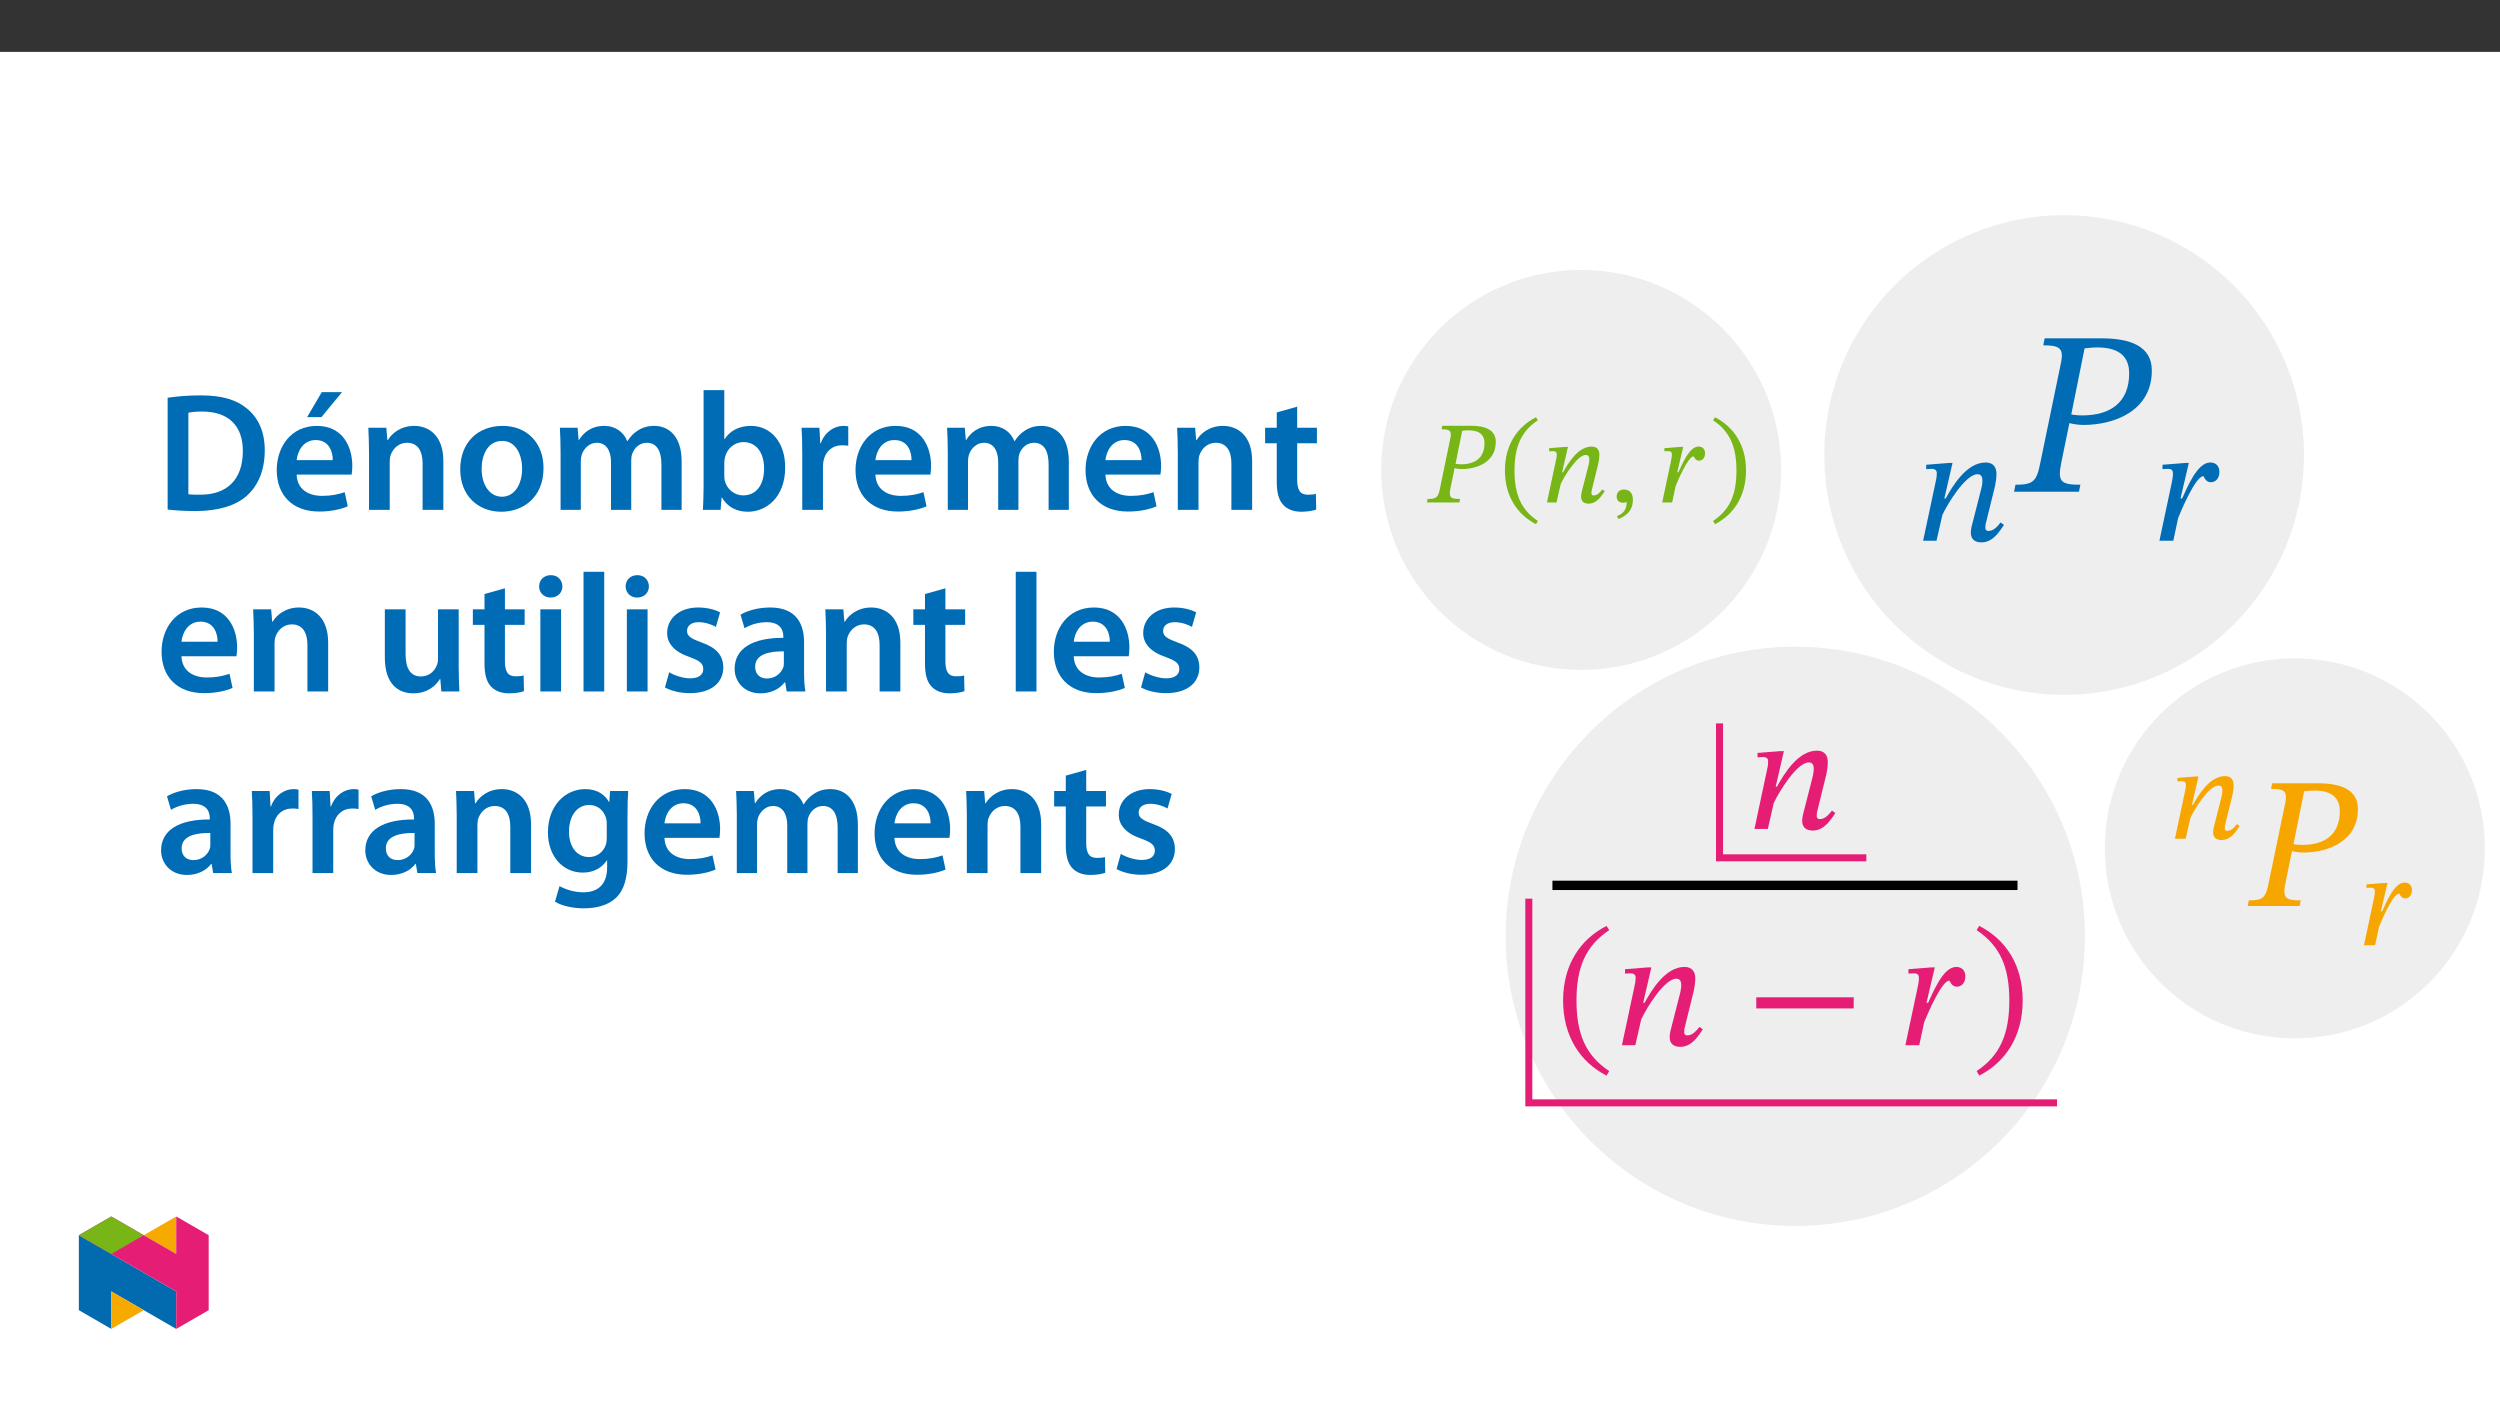 ﻿<?xml version="1.0" encoding="utf-8"?>
<svg xmlns="http://www.w3.org/2000/svg" xmlns:xlink="http://www.w3.org/1999/xlink" viewBox="0 0 960 540" version="1.1">
  <rect x="0" y="0" width="960" height="540" fill="#333333" stroke="none"/>
  <defs>
    <g>
      <symbol overflow="visible" id="glyph0-0">
        <path style="stroke:none;" d="M 20.078 -10.672 L 20.078 -11.672 C 20.078 -18.516 30.188 -23.406 30.188 -32.641 C 30.188 -39.172 24.734 -41.984 18.578 -41.984 C 12.234 -41.984 7.906 -38.406 7.906 -33.328 C 7.906 -30.375 9.094 -28.938 11.109 -28.938 C 12.609 -28.938 13.938 -29.75 13.938 -31.703 C 13.938 -34.078 12.609 -34.141 12.609 -36.219 C 12.609 -38.156 14.312 -39.609 18.016 -39.609 C 22.031 -39.609 24.547 -37.406 24.547 -32.453 C 24.547 -22.781 17.578 -20.469 17.578 -12.297 L 17.578 -10.672 Z M 22.469 -3.016 C 22.469 -4.953 21.156 -6.719 18.953 -6.719 C 16.641 -6.719 15.25 -5.016 15.25 -3.016 C 15.25 -0.938 16.438 0.5 18.891 0.5 C 21.156 0.5 22.469 -1 22.469 -3.016 Z M 37.344 10.609 L 37.344 -49.266 L 0.625 -49.266 L 0.625 10.609 Z M 34.078 7.281 L 3.828 7.281 L 3.828 -46.062 L 34.078 -46.062 Z M 34.078 7.281 " />
      </symbol>
      <symbol overflow="visible" id="glyph0-1">
        <path style="stroke:none;" d="M 32.703 -7.031 C 31.766 -5.844 30.188 -3.766 28.062 -3.766 C 27.172 -3.766 26.859 -4.266 26.859 -4.953 C 26.859 -5.719 26.984 -6.469 26.984 -6.469 L 30.562 -20.969 C 30.75 -21.844 31.125 -23.969 31.125 -25.609 C 31.125 -27.875 30.188 -30.062 26.984 -30.062 C 19.578 -30.062 14.25 -20.969 11.609 -16.25 L 11.109 -16.25 L 14.25 -29.875 L 12.859 -29.875 L 4.141 -29.188 L 4.141 -27.484 C 4.141 -27.484 5.391 -27.609 6.219 -27.609 C 7.656 -27.609 8.219 -26.984 8.219 -25.922 C 8.219 -24.984 8.031 -23.844 8.031 -23.844 L 2.953 0 L 8.094 0 L 10.359 -9.922 C 12.359 -14.25 19.266 -25.547 23.844 -25.547 C 25.297 -25.547 25.734 -24.484 25.734 -23.031 C 25.734 -21.781 25.297 -20.016 25.297 -20.016 L 21.594 -5.516 C 21.531 -5.203 21.281 -4.078 21.281 -3.078 C 21.281 -1.188 22.219 0.625 25.359 0.625 C 29.875 0.625 32.391 -3.766 34.016 -6.094 Z M 32.703 -7.031 " />
      </symbol>
      <symbol overflow="visible" id="glyph0-2">
        <path style="stroke:none;" d="M 10.109 -16.25 L 13.312 -29.875 L 11.922 -29.875 L 3.203 -29.188 L 3.203 -27.484 C 3.203 -27.484 4.453 -27.609 5.141 -27.609 C 6.906 -27.609 7.219 -26.922 7.219 -25.734 C 7.219 -24.609 6.906 -22.969 6.656 -21.844 L 2.016 0 L 7.344 0 L 9.219 -8.781 C 10.234 -11.297 15.875 -24.797 18.891 -24.797 C 19.078 -24.797 19.703 -22.469 21.719 -22.469 C 23.344 -22.469 25.047 -23.656 25.047 -26.422 C 25.047 -28.875 23.531 -30.062 21.531 -30.062 C 16.5 -30.062 12.734 -20.469 10.734 -16.25 Z M 10.109 -16.25 " />
      </symbol>
      <symbol overflow="visible" id="glyph1-0">
        <path style="stroke:none;" d="M 28.688 -15.234 L 28.688 -16.672 C 28.688 -26.453 43.125 -33.438 43.125 -46.625 C 43.125 -55.953 35.328 -59.984 26.531 -59.984 C 17.484 -59.984 11.297 -54.875 11.297 -47.609 C 11.297 -43.391 13 -41.328 15.875 -41.328 C 18.016 -41.328 19.906 -42.5 19.906 -45.281 C 19.906 -48.688 18.016 -48.766 18.016 -51.734 C 18.016 -54.516 20.438 -56.578 25.734 -56.578 C 31.469 -56.578 35.062 -53.438 35.062 -46.359 C 35.062 -32.547 25.109 -29.234 25.109 -17.578 L 25.109 -15.234 Z M 32.094 -4.297 C 32.094 -7.078 30.219 -9.594 27.078 -9.594 C 23.766 -9.594 21.781 -7.172 21.781 -4.297 C 21.781 -1.344 23.484 0.719 26.984 0.719 C 30.219 0.719 32.094 -1.438 32.094 -4.297 Z M 53.344 15.156 L 53.344 -70.375 L 0.891 -70.375 L 0.891 15.156 Z M 48.688 10.406 L 5.469 10.406 L 5.469 -65.812 L 48.688 -65.812 Z M 48.688 10.406 " />
      </symbol>
      <symbol overflow="visible" id="glyph1-1">
        <path style="stroke:none;" d="M 10.578 -58.906 L 10.047 -56.219 C 16.047 -56.219 17.938 -55.234 16.938 -49.938 L 8.969 -11.391 C 7.531 -3.859 6.188 -2.688 -0.625 -2.688 L -1.172 0 L 23.766 0 L 24.297 -2.688 C 17.031 -2.688 15.422 -3.672 16.938 -11.031 L 20.078 -26.359 C 21.25 -26 23.672 -25.641 25.469 -25.641 C 37.297 -25.641 51.734 -31.016 51.734 -46.531 C 51.734 -55.953 43.391 -58.906 32.359 -58.906 Z M 25.906 -55.047 C 27.891 -55.234 28.875 -55.406 30.75 -55.406 C 39.812 -55.406 43.031 -51.375 43.031 -45.453 C 43.031 -33.984 35.422 -29.312 25.109 -29.312 C 23.047 -29.312 21.781 -29.5 20.797 -29.672 Z M 25.906 -55.047 " />
      </symbol>
      <symbol overflow="visible" id="glyph2-0">
        <path style="stroke:none;" d="M 16.062 -8.531 L 16.062 -9.344 C 16.062 -14.812 24.156 -18.734 24.156 -26.109 C 24.156 -31.344 19.781 -33.594 14.859 -33.594 C 9.797 -33.594 6.328 -30.734 6.328 -26.672 C 6.328 -24.312 7.281 -23.156 8.891 -23.156 C 10.094 -23.156 11.156 -23.797 11.156 -25.359 C 11.156 -27.266 10.094 -27.312 10.094 -28.969 C 10.094 -30.531 11.453 -31.688 14.406 -31.688 C 17.625 -31.688 19.641 -29.938 19.641 -25.969 C 19.641 -18.234 14.062 -16.375 14.062 -9.844 L 14.062 -8.531 Z M 17.984 -2.406 C 17.984 -3.969 16.922 -5.375 15.172 -5.375 C 13.312 -5.375 12.203 -4.016 12.203 -2.406 C 12.203 -0.75 13.156 0.406 15.109 0.406 C 16.922 0.406 17.984 -0.797 17.984 -2.406 Z M 29.875 8.484 L 29.875 -39.422 L 0.5 -39.422 L 0.5 8.484 Z M 27.266 5.828 L 3.062 5.828 L 3.062 -36.859 L 27.266 -36.859 Z M 27.266 5.828 " />
      </symbol>
      <symbol overflow="visible" id="glyph2-1">
        <path style="stroke:none;" d="M 26.156 -5.625 C 25.406 -4.672 24.156 -3.016 22.453 -3.016 C 21.75 -3.016 21.5 -3.422 21.5 -3.969 C 21.5 -4.562 21.594 -5.172 21.594 -5.172 L 24.453 -16.766 C 24.609 -17.469 24.906 -19.188 24.906 -20.484 C 24.906 -22.297 24.156 -24.062 21.594 -24.062 C 15.672 -24.062 11.406 -16.766 9.297 -13 L 8.891 -13 L 11.406 -23.906 L 10.297 -23.906 L 3.312 -23.359 L 3.312 -22 C 3.312 -22 4.312 -22.094 4.969 -22.094 C 6.125 -22.094 6.578 -21.594 6.578 -20.734 C 6.578 -19.984 6.422 -19.078 6.422 -19.078 L 2.359 0 L 6.484 0 L 8.281 -7.938 C 9.891 -11.406 15.422 -20.438 19.078 -20.438 C 20.234 -20.438 20.594 -19.578 20.594 -18.438 C 20.594 -17.422 20.234 -16.016 20.234 -16.016 L 17.281 -4.422 C 17.219 -4.172 17.031 -3.266 17.031 -2.453 C 17.031 -0.953 17.781 0.5 20.281 0.5 C 23.906 0.5 25.906 -3.016 27.219 -4.875 Z M 26.156 -5.625 " />
      </symbol>
      <symbol overflow="visible" id="glyph2-2">
        <path style="stroke:none;" d="M 8.078 -13 L 10.641 -23.906 L 9.547 -23.906 L 2.562 -23.359 L 2.562 -22 C 2.562 -22 3.562 -22.094 4.125 -22.094 C 5.531 -22.094 5.781 -21.547 5.781 -20.594 C 5.781 -19.688 5.531 -18.375 5.328 -17.469 L 1.609 0 L 5.875 0 L 7.375 -7.031 C 8.188 -9.047 12.703 -19.844 15.109 -19.844 C 15.266 -19.844 15.766 -17.984 17.375 -17.984 C 18.688 -17.984 20.031 -18.938 20.031 -21.141 C 20.031 -23.094 18.828 -24.062 17.219 -24.062 C 13.203 -24.062 10.188 -16.375 8.594 -13 Z M 8.078 -13 " />
      </symbol>
      <symbol overflow="visible" id="glyph3-0">
        <path style="stroke:none;" d="M 22.953 -12.188 L 22.953 -13.344 C 22.953 -21.156 34.5 -26.75 34.5 -37.297 C 34.5 -44.766 28.266 -47.984 21.234 -47.984 C 13.984 -47.984 9.031 -43.906 9.031 -38.094 C 9.031 -34.719 10.406 -33.062 12.703 -33.062 C 14.422 -33.062 15.922 -34 15.922 -36.219 C 15.922 -38.953 14.422 -39.031 14.422 -41.391 C 14.422 -43.609 16.359 -45.266 20.594 -45.266 C 25.172 -45.266 28.047 -42.75 28.047 -37.094 C 28.047 -26.047 20.078 -23.391 20.078 -14.062 L 20.078 -12.188 Z M 25.688 -3.438 C 25.688 -5.672 24.172 -7.672 21.656 -7.672 C 19.016 -7.672 17.438 -5.734 17.438 -3.438 C 17.438 -1.078 18.797 0.578 21.594 0.578 C 24.172 0.578 25.688 -1.141 25.688 -3.438 Z M 42.688 12.125 L 42.688 -56.312 L 0.719 -56.312 L 0.719 12.125 Z M 38.953 8.328 L 4.375 8.328 L 4.375 -52.656 L 38.953 -52.656 Z M 38.953 8.328 " />
      </symbol>
      <symbol overflow="visible" id="glyph3-1">
        <path style="stroke:none;" d="M 8.469 -47.125 L 8.031 -44.984 C 12.844 -44.984 14.344 -44.188 13.562 -39.953 L 7.172 -9.109 C 6.031 -3.078 4.953 -2.156 -0.5 -2.156 L -0.938 0 L 19.016 0 L 19.438 -2.156 C 13.625 -2.156 12.344 -2.938 13.562 -8.828 L 16.062 -21.094 C 17 -20.797 18.938 -20.516 20.375 -20.516 C 29.844 -20.516 41.391 -24.812 41.391 -37.234 C 41.391 -44.766 34.719 -47.125 25.891 -47.125 Z M 20.734 -44.047 C 22.312 -44.188 23.094 -44.328 24.609 -44.328 C 31.844 -44.328 34.438 -41.109 34.438 -36.375 C 34.438 -27.188 28.328 -23.453 20.078 -23.453 C 18.438 -23.453 17.438 -23.594 16.641 -23.75 Z M 20.734 -44.047 " />
      </symbol>
      <symbol overflow="visible" id="glyph4-0">
        <path style="stroke:none;" d="M 14.344 -7.625 L 14.344 -8.344 C 14.344 -13.219 21.562 -16.719 21.562 -23.312 C 21.562 -27.969 17.656 -29.984 13.266 -29.984 C 8.734 -29.984 5.641 -27.438 5.641 -23.797 C 5.641 -21.703 6.5 -20.672 7.938 -20.672 C 9.016 -20.672 9.953 -21.25 9.953 -22.641 C 9.953 -24.344 9.016 -24.391 9.016 -25.859 C 9.016 -27.25 10.219 -28.281 12.859 -28.281 C 15.734 -28.281 17.531 -26.719 17.531 -23.172 C 17.531 -16.266 12.547 -14.609 12.547 -8.781 L 12.547 -7.625 Z M 16.047 -2.156 C 16.047 -3.547 15.109 -4.797 13.531 -4.797 C 11.875 -4.797 10.891 -3.594 10.891 -2.156 C 10.891 -0.672 11.75 0.359 13.5 0.359 C 15.109 0.359 16.047 -0.719 16.047 -2.156 Z M 26.672 7.578 L 26.672 -35.188 L 0.453 -35.188 L 0.453 7.578 Z M 24.344 5.203 L 2.734 5.203 L 2.734 -32.906 L 24.344 -32.906 Z M 24.344 5.203 " />
      </symbol>
      <symbol overflow="visible" id="glyph4-1">
        <path style="stroke:none;" d="M 5.297 -29.453 L 5.016 -28.109 C 8.031 -28.109 8.969 -27.609 8.469 -24.969 L 4.484 -5.688 C 3.766 -1.922 3.094 -1.344 -0.312 -1.344 L -0.578 0 L 11.875 0 L 12.141 -1.344 C 8.516 -1.344 7.703 -1.844 8.469 -5.516 L 10.047 -13.172 C 10.625 -13 11.828 -12.828 12.734 -12.828 C 18.656 -12.828 25.859 -15.516 25.859 -23.266 C 25.859 -27.969 21.703 -29.453 16.188 -29.453 Z M 12.953 -27.531 C 13.938 -27.609 14.438 -27.703 15.375 -27.703 C 19.906 -27.703 21.516 -25.688 21.516 -22.734 C 21.516 -16.984 17.703 -14.656 12.547 -14.656 C 11.516 -14.656 10.891 -14.75 10.406 -14.844 Z M 12.953 -27.531 " />
      </symbol>
      <symbol overflow="visible" id="glyph4-2">
        <path style="stroke:none;" d="M 1.922 -12.281 C 1.922 -2.422 6.641 4.625 13.859 8.344 L 14.562 7.078 C 8.031 2.781 5.609 -3.266 5.609 -12.281 C 5.609 -21.203 8.031 -27.203 14.562 -31.562 L 13.859 -32.719 C 6.641 -29.047 1.922 -22.062 1.922 -12.281 Z M 1.922 -12.281 " />
      </symbol>
      <symbol overflow="visible" id="glyph4-3">
        <path style="stroke:none;" d="M 23.359 -5.016 C 22.688 -4.172 21.562 -2.688 20.031 -2.688 C 19.406 -2.688 19.188 -3.047 19.188 -3.547 C 19.188 -4.078 19.281 -4.625 19.281 -4.625 L 21.828 -14.969 C 21.969 -15.594 22.234 -17.125 22.234 -18.297 C 22.234 -19.906 21.562 -21.469 19.281 -21.469 C 13.984 -21.469 10.172 -14.969 8.297 -11.609 L 7.938 -11.609 L 10.172 -21.344 L 9.188 -21.344 L 2.953 -20.844 L 2.953 -19.641 C 2.953 -19.641 3.859 -19.719 4.438 -19.719 C 5.469 -19.719 5.875 -19.281 5.875 -18.516 C 5.875 -17.844 5.734 -17.031 5.734 -17.031 L 2.109 0 L 5.781 0 L 7.391 -7.078 C 8.828 -10.172 13.766 -18.25 17.031 -18.25 C 18.062 -18.25 18.375 -17.484 18.375 -16.453 C 18.375 -15.562 18.062 -14.297 18.062 -14.297 L 15.422 -3.938 C 15.375 -3.719 15.203 -2.906 15.203 -2.203 C 15.203 -0.859 15.875 0.453 18.109 0.453 C 21.344 0.453 23.125 -2.688 24.297 -4.344 Z M 23.359 -5.016 " />
      </symbol>
      <symbol overflow="visible" id="glyph4-4">
        <path style="stroke:none;" d="M 3.312 6.359 C 5.109 5.562 8.875 4.031 8.875 -1.031 C 8.875 -3.5 7.672 -4.969 5.422 -4.969 C 3.625 -4.969 2.641 -3.766 2.641 -2.328 C 2.641 -1.031 3.359 0.094 5.109 0.094 C 5.609 0.094 6 0 6.5 -0.172 C 6.5 3.453 4.438 4.531 2.781 5.25 Z M 3.312 6.359 " />
      </symbol>
      <symbol overflow="visible" id="glyph4-5">
        <path style="stroke:none;" d="M 7.219 -11.609 L 9.5 -21.344 L 8.516 -21.344 L 2.281 -20.844 L 2.281 -19.641 C 2.281 -19.641 3.188 -19.719 3.672 -19.719 C 4.938 -19.719 5.156 -19.234 5.156 -18.375 C 5.156 -17.578 4.938 -16.406 4.75 -15.594 L 1.438 0 L 5.25 0 L 6.594 -6.281 C 7.312 -8.062 11.344 -17.703 13.5 -17.703 C 13.625 -17.703 14.078 -16.047 15.516 -16.047 C 16.672 -16.047 17.891 -16.906 17.891 -18.875 C 17.891 -20.625 16.812 -21.469 15.375 -21.469 C 11.797 -21.469 9.094 -14.609 7.672 -11.609 Z M 7.219 -11.609 " />
      </symbol>
      <symbol overflow="visible" id="glyph4-6">
        <path style="stroke:none;" d="M 14.031 -12.281 C 14.031 -22.062 9.328 -29.047 2.109 -32.719 L 1.391 -31.562 C 7.938 -27.203 10.359 -21.203 10.359 -12.281 C 10.359 -3.266 7.938 2.781 1.391 7.078 L 2.109 8.344 C 9.328 4.625 14.031 -2.422 14.031 -12.281 Z M 14.031 -12.281 " />
      </symbol>
      <symbol overflow="visible" id="glyph5-0">
        <path style="stroke:none;" d="M 20.078 -10.672 L 20.078 -11.672 C 20.078 -18.516 30.188 -23.406 30.188 -32.641 C 30.188 -39.172 24.734 -41.984 18.578 -41.984 C 12.234 -41.984 7.906 -38.406 7.906 -33.328 C 7.906 -30.375 9.094 -28.938 11.109 -28.938 C 12.609 -28.938 13.938 -29.75 13.938 -31.703 C 13.938 -34.078 12.609 -34.141 12.609 -36.219 C 12.609 -38.156 14.312 -39.609 18.016 -39.609 C 22.031 -39.609 24.547 -37.406 24.547 -32.453 C 24.547 -22.781 17.578 -20.469 17.578 -12.297 L 17.578 -10.672 Z M 22.469 -3.016 C 22.469 -4.953 21.156 -6.719 18.953 -6.719 C 16.641 -6.719 15.25 -5.016 15.25 -3.016 C 15.25 -0.938 16.438 0.5 18.891 0.5 C 21.156 0.5 22.469 -1 22.469 -3.016 Z M 37.344 10.609 L 37.344 -49.266 L 0.625 -49.266 L 0.625 10.609 Z M 34.078 7.281 L 3.828 7.281 L 3.828 -46.062 L 34.078 -46.062 Z M 34.078 7.281 " />
      </symbol>
      <symbol overflow="visible" id="glyph5-1">
        <path style="stroke:none;" d="M 32.703 -7.031 C 31.766 -5.844 30.188 -3.766 28.062 -3.766 C 27.172 -3.766 26.859 -4.266 26.859 -4.953 C 26.859 -5.719 26.984 -6.469 26.984 -6.469 L 30.562 -20.969 C 30.75 -21.844 31.125 -23.969 31.125 -25.609 C 31.125 -27.875 30.188 -30.062 26.984 -30.062 C 19.578 -30.062 14.25 -20.969 11.609 -16.25 L 11.109 -16.25 L 14.25 -29.875 L 12.859 -29.875 L 4.141 -29.188 L 4.141 -27.484 C 4.141 -27.484 5.391 -27.609 6.219 -27.609 C 7.656 -27.609 8.219 -26.984 8.219 -25.922 C 8.219 -24.984 8.031 -23.844 8.031 -23.844 L 2.953 0 L 8.094 0 L 10.359 -9.922 C 12.359 -14.25 19.266 -25.547 23.844 -25.547 C 25.297 -25.547 25.734 -24.484 25.734 -23.031 C 25.734 -21.781 25.297 -20.016 25.297 -20.016 L 21.594 -5.516 C 21.531 -5.203 21.281 -4.078 21.281 -3.078 C 21.281 -1.188 22.219 0.625 25.359 0.625 C 29.875 0.625 32.391 -3.766 34.016 -6.094 Z M 32.703 -7.031 " />
      </symbol>
      <symbol overflow="visible" id="glyph5-2">
        <path style="stroke:none;" d="M 2.703 -17.203 C 2.703 -3.391 9.297 6.469 19.391 11.672 L 20.406 9.922 C 11.234 3.891 7.844 -4.578 7.844 -17.203 C 7.844 -29.688 11.234 -38.094 20.406 -44.188 L 19.391 -45.812 C 9.297 -40.672 2.703 -30.875 2.703 -17.203 Z M 2.703 -17.203 " />
      </symbol>
      <symbol overflow="visible" id="glyph5-3">
        <path style="stroke:none;" d="M 41.297 -14.125 L 41.297 -18.391 L 3.891 -18.391 L 3.891 -14.125 Z M 41.297 -14.125 " />
      </symbol>
      <symbol overflow="visible" id="glyph5-4">
        <path style="stroke:none;" d="M 10.109 -16.25 L 13.312 -29.875 L 11.922 -29.875 L 3.203 -29.188 L 3.203 -27.484 C 3.203 -27.484 4.453 -27.609 5.141 -27.609 C 6.906 -27.609 7.219 -26.922 7.219 -25.734 C 7.219 -24.609 6.906 -22.969 6.656 -21.844 L 2.016 0 L 7.344 0 L 9.219 -8.781 C 10.234 -11.297 15.875 -24.797 18.891 -24.797 C 19.078 -24.797 19.703 -22.469 21.719 -22.469 C 23.344 -22.469 25.047 -23.656 25.047 -26.422 C 25.047 -28.875 23.531 -30.062 21.531 -30.062 C 16.5 -30.062 12.734 -20.469 10.734 -16.25 Z M 10.109 -16.25 " />
      </symbol>
      <symbol overflow="visible" id="glyph5-5">
        <path style="stroke:none;" d="M 19.641 -17.203 C 19.641 -30.875 13.062 -40.672 2.953 -45.812 L 1.953 -44.188 C 11.109 -38.094 14.5 -29.688 14.5 -17.203 C 14.5 -4.578 11.109 3.891 1.953 9.922 L 2.953 11.672 C 13.062 6.469 19.641 -3.391 19.641 -17.203 Z M 19.641 -17.203 " />
      </symbol>
      <symbol overflow="visible" id="glyph6-0">
        <path style="stroke:none;" d="M 0 0 L 32.375 0 L 32.375 -45.328 L 0 -45.328 Z M 16.188 -25.578 L 5.188 -42.094 L 27.188 -42.094 Z M 18.125 -22.656 L 29.141 -39.172 L 29.141 -6.156 Z M 5.188 -3.234 L 16.188 -19.75 L 27.188 -3.234 Z M 3.234 -39.172 L 14.25 -22.656 L 3.234 -6.156 Z M 3.234 -39.172 " />
      </symbol>
      <symbol overflow="visible" id="glyph6-1">
        <path style="stroke:none;" d="M 4.594 -0.125 C 7.25 0.188 10.75 0.453 15.344 0.453 C 23.828 0.453 30.75 -1.547 35.094 -5.5 C 39.234 -9.266 41.891 -15.016 41.891 -22.859 C 41.891 -30.234 39.297 -35.484 35.031 -38.922 C 31.016 -42.281 25.453 -43.969 17.281 -43.969 C 12.562 -43.969 8.156 -43.578 4.594 -43.062 Z M 12.562 -37.297 C 13.734 -37.562 15.469 -37.75 18 -37.75 C 27.969 -37.75 33.547 -32.188 33.469 -22.594 C 33.469 -11.531 27.328 -5.766 16.969 -5.828 C 15.344 -5.828 13.656 -5.828 12.562 -6.016 Z M 12.562 -37.297 " />
      </symbol>
      <symbol overflow="visible" id="glyph6-2">
        <path style="stroke:none;" d="M 31.016 -13.531 C 31.141 -14.25 31.281 -15.406 31.281 -16.906 C 31.281 -23.828 27.906 -32.25 17.672 -32.25 C 7.578 -32.25 2.266 -24.016 2.266 -15.281 C 2.266 -5.641 8.281 0.641 18.516 0.641 C 23.047 0.641 26.812 -0.188 29.531 -1.359 L 28.359 -6.797 C 25.906 -5.953 23.312 -5.375 19.625 -5.375 C 14.5 -5.375 10.094 -7.828 9.906 -13.531 Z M 9.906 -19.094 C 10.234 -22.344 12.297 -26.812 17.219 -26.812 C 22.531 -26.812 23.828 -22.016 23.766 -19.094 Z M 19.547 -45.203 L 13.922 -35.609 L 19.422 -35.609 L 27.328 -45.203 Z M 19.547 -45.203 " />
      </symbol>
      <symbol overflow="visible" id="glyph6-3">
        <path style="stroke:none;" d="M 4.281 0 L 12.234 0 L 12.234 -18.578 C 12.234 -19.484 12.375 -20.469 12.625 -21.109 C 13.469 -23.5 15.672 -25.766 18.844 -25.766 C 23.188 -25.766 24.859 -22.344 24.859 -17.812 L 24.859 0 L 32.828 0 L 32.828 -18.719 C 32.828 -28.688 27.125 -32.25 21.625 -32.25 C 16.375 -32.25 12.953 -29.266 11.531 -26.812 L 11.328 -26.812 L 10.938 -31.531 L 4.016 -31.531 C 4.141 -28.812 4.281 -25.766 4.281 -22.141 Z M 4.281 0 " />
      </symbol>
      <symbol overflow="visible" id="glyph6-4">
        <path style="stroke:none;" d="M 18.578 -32.25 C 9.062 -32.25 2.266 -25.906 2.266 -15.547 C 2.266 -5.375 9.188 0.719 18.062 0.719 C 26.094 0.719 34.25 -4.469 34.25 -16.062 C 34.25 -25.641 27.969 -32.25 18.578 -32.25 Z M 18.391 -26.484 C 23.828 -26.484 26.031 -20.781 26.031 -15.859 C 26.031 -9.453 22.859 -5.047 18.328 -5.047 C 13.531 -5.047 10.484 -9.641 10.484 -15.734 C 10.484 -20.984 12.75 -26.484 18.391 -26.484 Z M 18.391 -26.484 " />
      </symbol>
      <symbol overflow="visible" id="glyph6-5">
        <path style="stroke:none;" d="M 4.281 0 L 12.047 0 L 12.047 -18.641 C 12.047 -19.547 12.172 -20.469 12.438 -21.297 C 13.203 -23.438 15.219 -25.766 18.188 -25.766 C 21.891 -25.766 23.641 -22.656 23.641 -18.266 L 23.641 0 L 31.406 0 L 31.406 -18.906 C 31.406 -19.812 31.531 -20.844 31.797 -21.562 C 32.641 -23.828 34.641 -25.766 37.359 -25.766 C 41.188 -25.766 43 -22.656 43 -17.422 L 43 0 L 50.766 0 L 50.766 -18.578 C 50.766 -28.688 45.453 -32.25 40.281 -32.25 C 37.625 -32.25 35.609 -31.594 33.797 -30.375 C 32.375 -29.469 31.078 -28.172 29.984 -26.422 L 29.844 -26.422 C 28.484 -29.922 25.25 -32.25 21.109 -32.25 C 15.734 -32.25 12.891 -29.328 11.391 -26.875 L 11.203 -26.875 L 10.812 -31.531 L 4.016 -31.531 C 4.141 -28.812 4.281 -25.766 4.281 -22.141 Z M 4.281 0 " />
      </symbol>
      <symbol overflow="visible" id="glyph6-6">
        <path style="stroke:none;" d="M 4.281 -8.875 C 4.281 -5.641 4.141 -2.141 4.016 0 L 10.812 0 L 11.203 -4.734 L 11.328 -4.734 C 13.594 -0.844 17.219 0.719 21.297 0.719 C 28.422 0.719 35.609 -4.922 35.609 -16.25 C 35.672 -25.828 30.172 -32.25 22.469 -32.25 C 17.734 -32.25 14.312 -30.234 12.375 -27.188 L 12.234 -27.188 L 12.234 -45.969 L 4.281 -45.969 Z M 12.234 -18.125 C 12.234 -18.906 12.375 -19.625 12.5 -20.203 C 13.344 -23.703 16.312 -26.031 19.547 -26.031 C 24.859 -26.031 27.516 -21.5 27.516 -15.922 C 27.516 -9.516 24.469 -5.562 19.484 -5.562 C 16.062 -5.562 13.281 -7.906 12.438 -11.141 C 12.297 -11.719 12.234 -12.375 12.234 -13.016 Z M 12.234 -18.125 " />
      </symbol>
      <symbol overflow="visible" id="glyph6-7">
        <path style="stroke:none;" d="M 4.281 0 L 12.234 0 L 12.234 -16.375 C 12.234 -17.219 12.297 -18.062 12.438 -18.781 C 13.141 -22.406 15.797 -24.797 19.547 -24.797 C 20.531 -24.797 21.234 -24.734 21.953 -24.609 L 21.953 -32.047 C 21.297 -32.188 20.844 -32.25 20.078 -32.25 C 16.641 -32.25 12.953 -29.984 11.391 -25.578 L 11.203 -25.578 L 10.875 -31.531 L 4.016 -31.531 C 4.203 -28.75 4.281 -25.641 4.281 -21.375 Z M 4.281 0 " />
      </symbol>
      <symbol overflow="visible" id="glyph6-8">
        <path style="stroke:none;" d="M 31.016 -13.531 C 31.141 -14.25 31.281 -15.406 31.281 -16.906 C 31.281 -23.828 27.906 -32.25 17.672 -32.25 C 7.578 -32.25 2.266 -24.016 2.266 -15.281 C 2.266 -5.641 8.281 0.641 18.516 0.641 C 23.047 0.641 26.812 -0.188 29.531 -1.359 L 28.359 -6.797 C 25.906 -5.953 23.312 -5.375 19.625 -5.375 C 14.5 -5.375 10.094 -7.828 9.906 -13.531 Z M 9.906 -19.094 C 10.234 -22.344 12.297 -26.812 17.219 -26.812 C 22.531 -26.812 23.828 -22.016 23.766 -19.094 Z M 9.906 -19.094 " />
      </symbol>
      <symbol overflow="visible" id="glyph6-9">
        <path style="stroke:none;" d="M 5.562 -37.422 L 5.562 -31.531 L 1.094 -31.531 L 1.094 -25.578 L 5.562 -25.578 L 5.562 -10.75 C 5.562 -6.609 6.344 -3.688 8.094 -1.875 C 9.578 -0.266 11.984 0.719 14.953 0.719 C 17.422 0.719 19.547 0.328 20.719 -0.125 L 20.594 -6.156 C 19.688 -5.891 18.906 -5.828 17.484 -5.828 C 14.438 -5.828 13.406 -7.766 13.406 -11.656 L 13.406 -25.578 L 20.984 -25.578 L 20.984 -31.531 L 13.406 -31.531 L 13.406 -39.625 Z M 5.562 -37.422 " />
      </symbol>
      <symbol overflow="visible" id="glyph6-10">
        <path style="stroke:none;" d="M 32.5 -31.531 L 24.547 -31.531 L 24.547 -12.5 C 24.547 -11.594 24.406 -10.688 24.094 -10.031 C 23.312 -7.969 21.234 -5.766 18 -5.766 C 13.797 -5.766 12.109 -9.125 12.109 -14.375 L 12.109 -31.531 L 4.141 -31.531 L 4.141 -13.016 C 4.141 -2.719 9.391 0.719 15.094 0.719 C 20.781 0.719 23.891 -2.531 25.25 -4.734 L 25.453 -4.734 L 25.828 0 L 32.766 0 C 32.641 -2.594 32.5 -5.703 32.5 -9.453 Z M 32.5 -31.531 " />
      </symbol>
      <symbol overflow="visible" id="glyph6-11">
        <path style="stroke:none;" d="M 12.234 0 L 12.234 -31.531 L 4.281 -31.531 L 4.281 0 Z M 8.281 -44.672 C 5.641 -44.672 3.812 -42.797 3.812 -40.344 C 3.812 -38.016 5.562 -36.062 8.219 -36.062 C 11 -36.062 12.75 -38.016 12.75 -40.344 C 12.688 -42.797 11 -44.672 8.281 -44.672 Z M 8.281 -44.672 " />
      </symbol>
      <symbol overflow="visible" id="glyph6-12">
        <path style="stroke:none;" d="M 4.281 0 L 12.234 0 L 12.234 -45.969 L 4.281 -45.969 Z M 4.281 0 " />
      </symbol>
      <symbol overflow="visible" id="glyph6-13">
        <path style="stroke:none;" d="M 2.328 -1.547 C 4.656 -0.266 8.094 0.641 11.906 0.641 C 20.266 0.641 24.734 -3.5 24.734 -9.266 C 24.672 -13.922 22.078 -16.828 16.312 -18.844 C 12.297 -20.328 10.812 -21.234 10.812 -23.25 C 10.812 -25.188 12.375 -26.609 15.219 -26.609 C 18 -26.609 20.594 -25.578 21.891 -24.797 L 23.5 -30.375 C 21.625 -31.406 18.578 -32.25 15.094 -32.25 C 7.766 -32.25 3.172 -27.969 3.172 -22.406 C 3.172 -18.641 5.703 -15.281 11.844 -13.203 C 15.734 -11.781 17.031 -10.75 17.031 -8.609 C 17.031 -6.547 15.469 -5.047 11.984 -5.047 C 9.125 -5.047 5.703 -6.281 3.953 -7.375 Z M 2.328 -1.547 " />
      </symbol>
      <symbol overflow="visible" id="glyph6-14">
        <path style="stroke:none;" d="M 28.75 -18.906 C 28.75 -25.828 25.828 -32.25 15.734 -32.25 C 10.75 -32.25 6.672 -30.891 4.344 -29.469 L 5.891 -24.281 C 8.031 -25.641 11.266 -26.609 14.375 -26.609 C 19.938 -26.609 20.781 -23.188 20.781 -21.109 L 20.781 -20.594 C 9.125 -20.656 2.078 -16.578 2.078 -8.672 C 2.078 -3.891 5.641 0.719 11.984 0.719 C 16.125 0.719 19.422 -1.031 21.297 -3.5 L 21.5 -3.5 L 22.078 0 L 29.266 0 C 28.875 -1.938 28.75 -4.734 28.75 -7.578 Z M 20.984 -11.078 C 20.984 -10.484 20.984 -9.906 20.781 -9.328 C 20 -7.062 17.734 -4.984 14.5 -4.984 C 11.984 -4.984 9.969 -6.406 9.969 -9.516 C 9.969 -14.312 15.344 -15.469 20.984 -15.406 Z M 20.984 -11.078 " />
      </symbol>
      <symbol overflow="visible" id="glyph6-15">
        <path style="stroke:none;" d="M 32.828 -22.469 C 32.828 -26.812 32.953 -29.391 33.094 -31.531 L 26.156 -31.531 L 25.828 -27.328 L 25.703 -27.328 C 24.219 -29.922 21.438 -32.25 16.578 -32.25 C 9 -32.25 2.266 -25.969 2.266 -15.609 C 2.266 -6.672 7.828 -0.188 15.672 -0.188 C 19.875 -0.188 23.047 -2.078 24.859 -4.859 L 25 -4.859 L 25 -2.141 C 25 4.656 21.109 7.375 15.922 7.375 C 12.109 7.375 8.734 6.156 6.734 4.984 L 4.984 11 C 7.703 12.625 11.984 13.531 16 13.531 C 20.328 13.531 24.922 12.625 28.172 9.719 C 31.469 6.734 32.828 2 32.828 -4.594 Z M 24.859 -13.797 C 24.859 -12.891 24.797 -11.781 24.547 -11 C 23.641 -8.094 21.047 -6.156 18.062 -6.156 C 13.078 -6.156 10.359 -10.484 10.359 -15.859 C 10.359 -22.281 13.656 -26.156 18.125 -26.156 C 21.5 -26.156 23.766 -23.953 24.609 -21.047 C 24.797 -20.391 24.859 -19.688 24.859 -18.906 Z M 24.859 -13.797 " />
      </symbol>
    </g>
    <clipPath id="clip1">
      <path d="M 700 82.633 L 885 82.633 L 885 267 L 700 267 Z M 700 82.633 " />
    </clipPath>
    <clipPath id="clip2">
      <path d="M 808 252 L 954.188 252 L 954.188 399 L 808 399 Z M 808 252 " />
    </clipPath>
    <clipPath id="clip3">
      <path d="M 530.379 103 L 684 103 L 684 258 L 530.379 258 Z M 530.379 103 " />
    </clipPath>
    <clipPath id="clip4">
      <path d="M 578 248 L 801 248 L 801 470.754 L 578 470.754 Z M 578 248 " />
    </clipPath>
    <clipPath id="clip5">
      <path d="M 30.277 474 L 68 474 L 68 510.301 L 30.277 510.301 Z M 30.277 474 " />
    </clipPath>
    <clipPath id="clip6">
      <path d="M 42 495 L 56 495 L 56 510.301 L 42 510.301 Z M 42 495 " />
    </clipPath>
    <clipPath id="clip7">
      <path d="M 55 467.125 L 68 467.125 L 68 482 L 55 482 Z M 55 467.125 " />
    </clipPath>
    <clipPath id="clip8">
      <path d="M 30.277 467.125 L 80.133 467.125 L 80.133 510.301 L 30.277 510.301 Z M 30.277 467.125 " />
    </clipPath>
    <clipPath id="clip9">
      <path d="M 30.277 467.125 L 56 467.125 L 56 482 L 30.277 482 Z M 30.277 467.125 " />
    </clipPath>
  </defs>
  <g id="surface1">
    <path style=" stroke:none;fill-rule:nonzero;fill:rgb(100%,100%,100%);fill-opacity:1;" d="M 0 559.926 L 960 559.926 L 960 19.926 L 0 19.926 Z M 0 559.926 " />
    <g clip-path="url(#clip1)" clip-rule="nonzero">
      <path style=" stroke:none;fill-rule:nonzero;fill:rgb(93.3%,93.3%,93.3%);fill-opacity:1;" d="M 792.629 82.633 C 843.492 82.633 884.723 123.863 884.723 174.723 C 884.723 225.586 843.492 266.816 792.629 266.816 C 741.77 266.816 700.539 225.586 700.539 174.723 C 700.539 123.863 741.77 82.633 792.629 82.633 " />
    </g>
    <g clip-path="url(#clip2)" clip-rule="nonzero">
      <path style=" stroke:none;fill-rule:nonzero;fill:rgb(93.3%,93.3%,93.3%);fill-opacity:1;" d="M 881.215 252.797 C 921.516 252.797 954.188 285.465 954.188 325.766 C 954.188 366.066 921.516 398.738 881.215 398.738 C 840.914 398.738 808.242 366.066 808.242 325.766 C 808.242 285.465 840.914 252.797 881.215 252.797 " />
    </g>
    <g clip-path="url(#clip3)" clip-rule="nonzero">
      <path style=" stroke:none;fill-rule:nonzero;fill:rgb(93.3%,93.3%,93.3%);fill-opacity:1;" d="M 607.176 103.664 C 649.586 103.664 683.969 138.047 683.969 180.461 C 683.969 222.875 649.586 257.258 607.176 257.258 C 564.762 257.258 530.379 222.875 530.379 180.461 C 530.379 138.047 564.762 103.664 607.176 103.664 " />
    </g>
    <g clip-path="url(#clip4)" clip-rule="nonzero">
      <path style=" stroke:none;fill-rule:nonzero;fill:rgb(93.3%,93.3%,93.3%);fill-opacity:1;" d="M 689.387 248.332 C 750.805 248.332 800.598 298.125 800.598 359.543 C 800.598 420.965 750.805 470.754 689.387 470.754 C 627.965 470.754 578.176 420.965 578.176 359.543 C 578.176 298.125 627.965 248.332 689.387 248.332 " />
    </g>
    <path style="fill:none;stroke-width:3.985;stroke-linecap:butt;stroke-linejoin:miter;stroke:rgb(0%,0%,0%);stroke-opacity:1;stroke-miterlimit:10;" d="M 0.001 0.002 L 198.43 0.002 " transform="matrix(0.9,0,0,-0.9,596.132,339.978)" />
    <g style="fill:rgb(0%,42.354%,71.373%);fill-opacity:1;">
      <use xlink:href="#glyph0-1" x="735.52" y="207.652" />
    </g>
    <g style="fill:rgb(0%,42.354%,71.373%);fill-opacity:1;">
      <use xlink:href="#glyph1-1" x="774.568" y="188.823" />
    </g>
    <g style="fill:rgb(0%,42.354%,71.373%);fill-opacity:1;">
      <use xlink:href="#glyph0-2" x="827.2" y="207.652" />
    </g>
    <g style="fill:rgb(96.863%,65.099%,0%);fill-opacity:1;">
      <use xlink:href="#glyph2-1" x="832.812" y="322.074" />
    </g>
    <g style="fill:rgb(96.863%,65.099%,0%);fill-opacity:1;">
      <use xlink:href="#glyph3-1" x="864.051" y="347.897" />
    </g>
    <g style="fill:rgb(96.863%,65.099%,0%);fill-opacity:1;">
      <use xlink:href="#glyph2-2" x="906.158" y="362.96" />
    </g>
    <g style="fill:rgb(47.06%,70.979%,9.021%);fill-opacity:1;">
      <use xlink:href="#glyph4-1" x="548.528" y="192.948" />
    </g>
    <g style="fill:rgb(47.06%,70.979%,9.021%);fill-opacity:1;">
      <use xlink:href="#glyph4-2" x="575.966" y="192.948" />
      <use xlink:href="#glyph4-3" x="591.926" y="192.948" />
    </g>
    <g style="fill:rgb(47.06%,70.979%,9.021%);fill-opacity:1;">
      <use xlink:href="#glyph4-4" x="618.152" y="192.948" />
    </g>
    <g style="fill:rgb(47.06%,70.979%,9.021%);fill-opacity:1;">
      <use xlink:href="#glyph4-5" x="636.847" y="192.948" />
    </g>
    <g style="fill:rgb(47.06%,70.979%,9.021%);fill-opacity:1;">
      <use xlink:href="#glyph4-6" x="656.439" y="192.948" />
    </g>
    <g style="fill:rgb(89.803%,11.374%,45.49%);fill-opacity:1;">
      <use xlink:href="#glyph5-1" x="670.755" y="318.31" />
    </g>
    <path style="fill:none;stroke-width:2.989;stroke-linecap:butt;stroke-linejoin:miter;stroke:rgb(89.803%,11.374%,45.49%);stroke-opacity:1;stroke-miterlimit:10;" d="M -31.321 45.024 L -31.321 -12.32 L 31.322 -12.32 " transform="matrix(0.9,0,0,-0.9,688.486,318.31)" />
    <g style="fill:rgb(89.803%,11.374%,45.49%);fill-opacity:1;">
      <use xlink:href="#glyph5-2" x="597.526" y="401.362" />
      <use xlink:href="#glyph5-1" x="619.87" y="401.362" />
    </g>
    <g style="fill:rgb(89.803%,11.374%,45.49%);fill-opacity:1;">
      <use xlink:href="#glyph5-3" x="670.521" y="401.362" />
    </g>
    <g style="fill:rgb(89.803%,11.374%,45.49%);fill-opacity:1;">
      <use xlink:href="#glyph5-4" x="729.646" y="401.362" />
    </g>
    <g style="fill:rgb(89.803%,11.374%,45.49%);fill-opacity:1;">
      <use xlink:href="#glyph5-5" x="757.074" y="401.362" />
    </g>
    <path style="fill:none;stroke-width:2.989;stroke-linecap:butt;stroke-linejoin:miter;stroke:rgb(89.803%,11.374%,45.49%);stroke-opacity:1;stroke-miterlimit:10;" d="M -112.688 62.529 L -112.688 -24.594 L 112.69 -24.594 " transform="matrix(0.9,0,0,-0.9,688.486,401.362)" />
    <g style="fill:rgb(0%,42.354%,71.373%);fill-opacity:1;">
      <use xlink:href="#glyph6-1" x="59.776" y="195.789" />
      <use xlink:href="#glyph6-2" x="104.005" y="195.789" />
      <use xlink:href="#glyph6-3" x="137.42" y="195.789" />
      <use xlink:href="#glyph6-4" x="174.461" y="195.789" />
      <use xlink:href="#glyph6-5" x="210.984" y="195.789" />
      <use xlink:href="#glyph6-6" x="265.898" y="195.789" />
      <use xlink:href="#glyph6-7" x="303.781" y="195.789" />
    </g>
    <g style="fill:rgb(0%,42.354%,71.373%);fill-opacity:1;">
      <use xlink:href="#glyph6-8" x="326.252" y="195.789" />
      <use xlink:href="#glyph6-5" x="359.666" y="195.789" />
      <use xlink:href="#glyph6-8" x="414.58" y="195.789" />
      <use xlink:href="#glyph6-3" x="447.995" y="195.789" />
    </g>
    <g style="fill:rgb(0%,42.354%,71.373%);fill-opacity:1;">
      <use xlink:href="#glyph6-9" x="484.712" y="195.789" />
    </g>
    <g style="fill:rgb(0%,42.354%,71.373%);fill-opacity:1;">
      <use xlink:href="#glyph6-8" x="59.776" y="265.527" />
      <use xlink:href="#glyph6-3" x="93.191" y="265.527" />
    </g>
    <g style="fill:rgb(0%,42.354%,71.373%);fill-opacity:1;">
      <use xlink:href="#glyph6-10" x="143.637" y="265.527" />
      <use xlink:href="#glyph6-9" x="180.483" y="265.527" />
      <use xlink:href="#glyph6-11" x="203.213" y="265.527" />
      <use xlink:href="#glyph6-12" x="219.791" y="265.527" />
      <use xlink:href="#glyph6-11" x="236.434" y="265.527" />
      <use xlink:href="#glyph6-13" x="253.011" y="265.527" />
      <use xlink:href="#glyph6-14" x="280.015" y="265.527" />
      <use xlink:href="#glyph6-3" x="312.912" y="265.527" />
    </g>
    <g style="fill:rgb(0%,42.354%,71.373%);fill-opacity:1;">
      <use xlink:href="#glyph6-9" x="349.629" y="265.527" />
    </g>
    <g style="fill:rgb(0%,42.354%,71.373%);fill-opacity:1;">
      <use xlink:href="#glyph6-12" x="385.764" y="265.527" />
      <use xlink:href="#glyph6-8" x="402.406" y="265.527" />
      <use xlink:href="#glyph6-13" x="435.821" y="265.527" />
    </g>
    <g style="fill:rgb(0%,42.354%,71.373%);fill-opacity:1;">
      <use xlink:href="#glyph6-14" x="59.776" y="335.265" />
      <use xlink:href="#glyph6-7" x="92.673" y="335.265" />
      <use xlink:href="#glyph6-7" x="115.726" y="335.265" />
    </g>
    <g style="fill:rgb(0%,42.354%,71.373%);fill-opacity:1;">
      <use xlink:href="#glyph6-14" x="138.197" y="335.265" />
      <use xlink:href="#glyph6-3" x="171.094" y="335.265" />
      <use xlink:href="#glyph6-15" x="208.135" y="335.265" />
      <use xlink:href="#glyph6-8" x="245.241" y="335.265" />
      <use xlink:href="#glyph6-5" x="278.655" y="335.265" />
      <use xlink:href="#glyph6-8" x="333.569" y="335.265" />
      <use xlink:href="#glyph6-3" x="366.984" y="335.265" />
    </g>
    <g style="fill:rgb(0%,42.354%,71.373%);fill-opacity:1;">
      <use xlink:href="#glyph6-9" x="403.701" y="335.265" />
      <use xlink:href="#glyph6-13" x="426.431" y="335.265" />
    </g>
    <g clip-path="url(#clip5)" clip-rule="nonzero">
      <path style=" stroke:none;fill-rule:nonzero;fill:rgb(0.8%,42%,68.999%);fill-opacity:1;" d="M 30.277 503.105 L 42.738 510.301 L 42.738 495.91 L 67.668 510.301 L 67.668 495.91 L 30.277 474.32 Z M 30.277 503.105 " />
    </g>
    <g clip-path="url(#clip6)" clip-rule="nonzero">
      <path style=" stroke:none;fill-rule:nonzero;fill:rgb(96.1%,66.699%,0%);fill-opacity:1;" d="M 42.738 510.301 L 55.203 503.105 L 42.738 495.91 Z M 42.738 510.301 " />
    </g>
    <g clip-path="url(#clip7)" clip-rule="nonzero">
      <path style=" stroke:none;fill-rule:nonzero;fill:rgb(96.1%,66.699%,0%);fill-opacity:1;" d="M 67.668 467.125 L 55.203 474.32 L 67.668 481.516 Z M 67.668 467.125 " />
    </g>
    <g clip-path="url(#clip8)" clip-rule="nonzero">
      <path style=" stroke:none;fill-rule:nonzero;fill:rgb(89.799%,11.4%,45.499%);fill-opacity:1;" d="M 67.668 467.125 L 67.668 481.516 L 42.738 467.125 L 30.277 474.32 L 67.668 495.91 L 67.668 510.301 L 80.133 503.105 L 80.133 474.32 Z M 67.668 467.125 " />
    </g>
    <g clip-path="url(#clip9)" clip-rule="nonzero">
      <path style=" stroke:none;fill-rule:nonzero;fill:rgb(47.099%,70.999%,9%);fill-opacity:1;" d="M 42.738 467.125 L 30.277 474.32 L 42.738 481.516 L 55.203 474.32 Z M 42.738 467.125 " />
    </g>
  </g>
</svg>